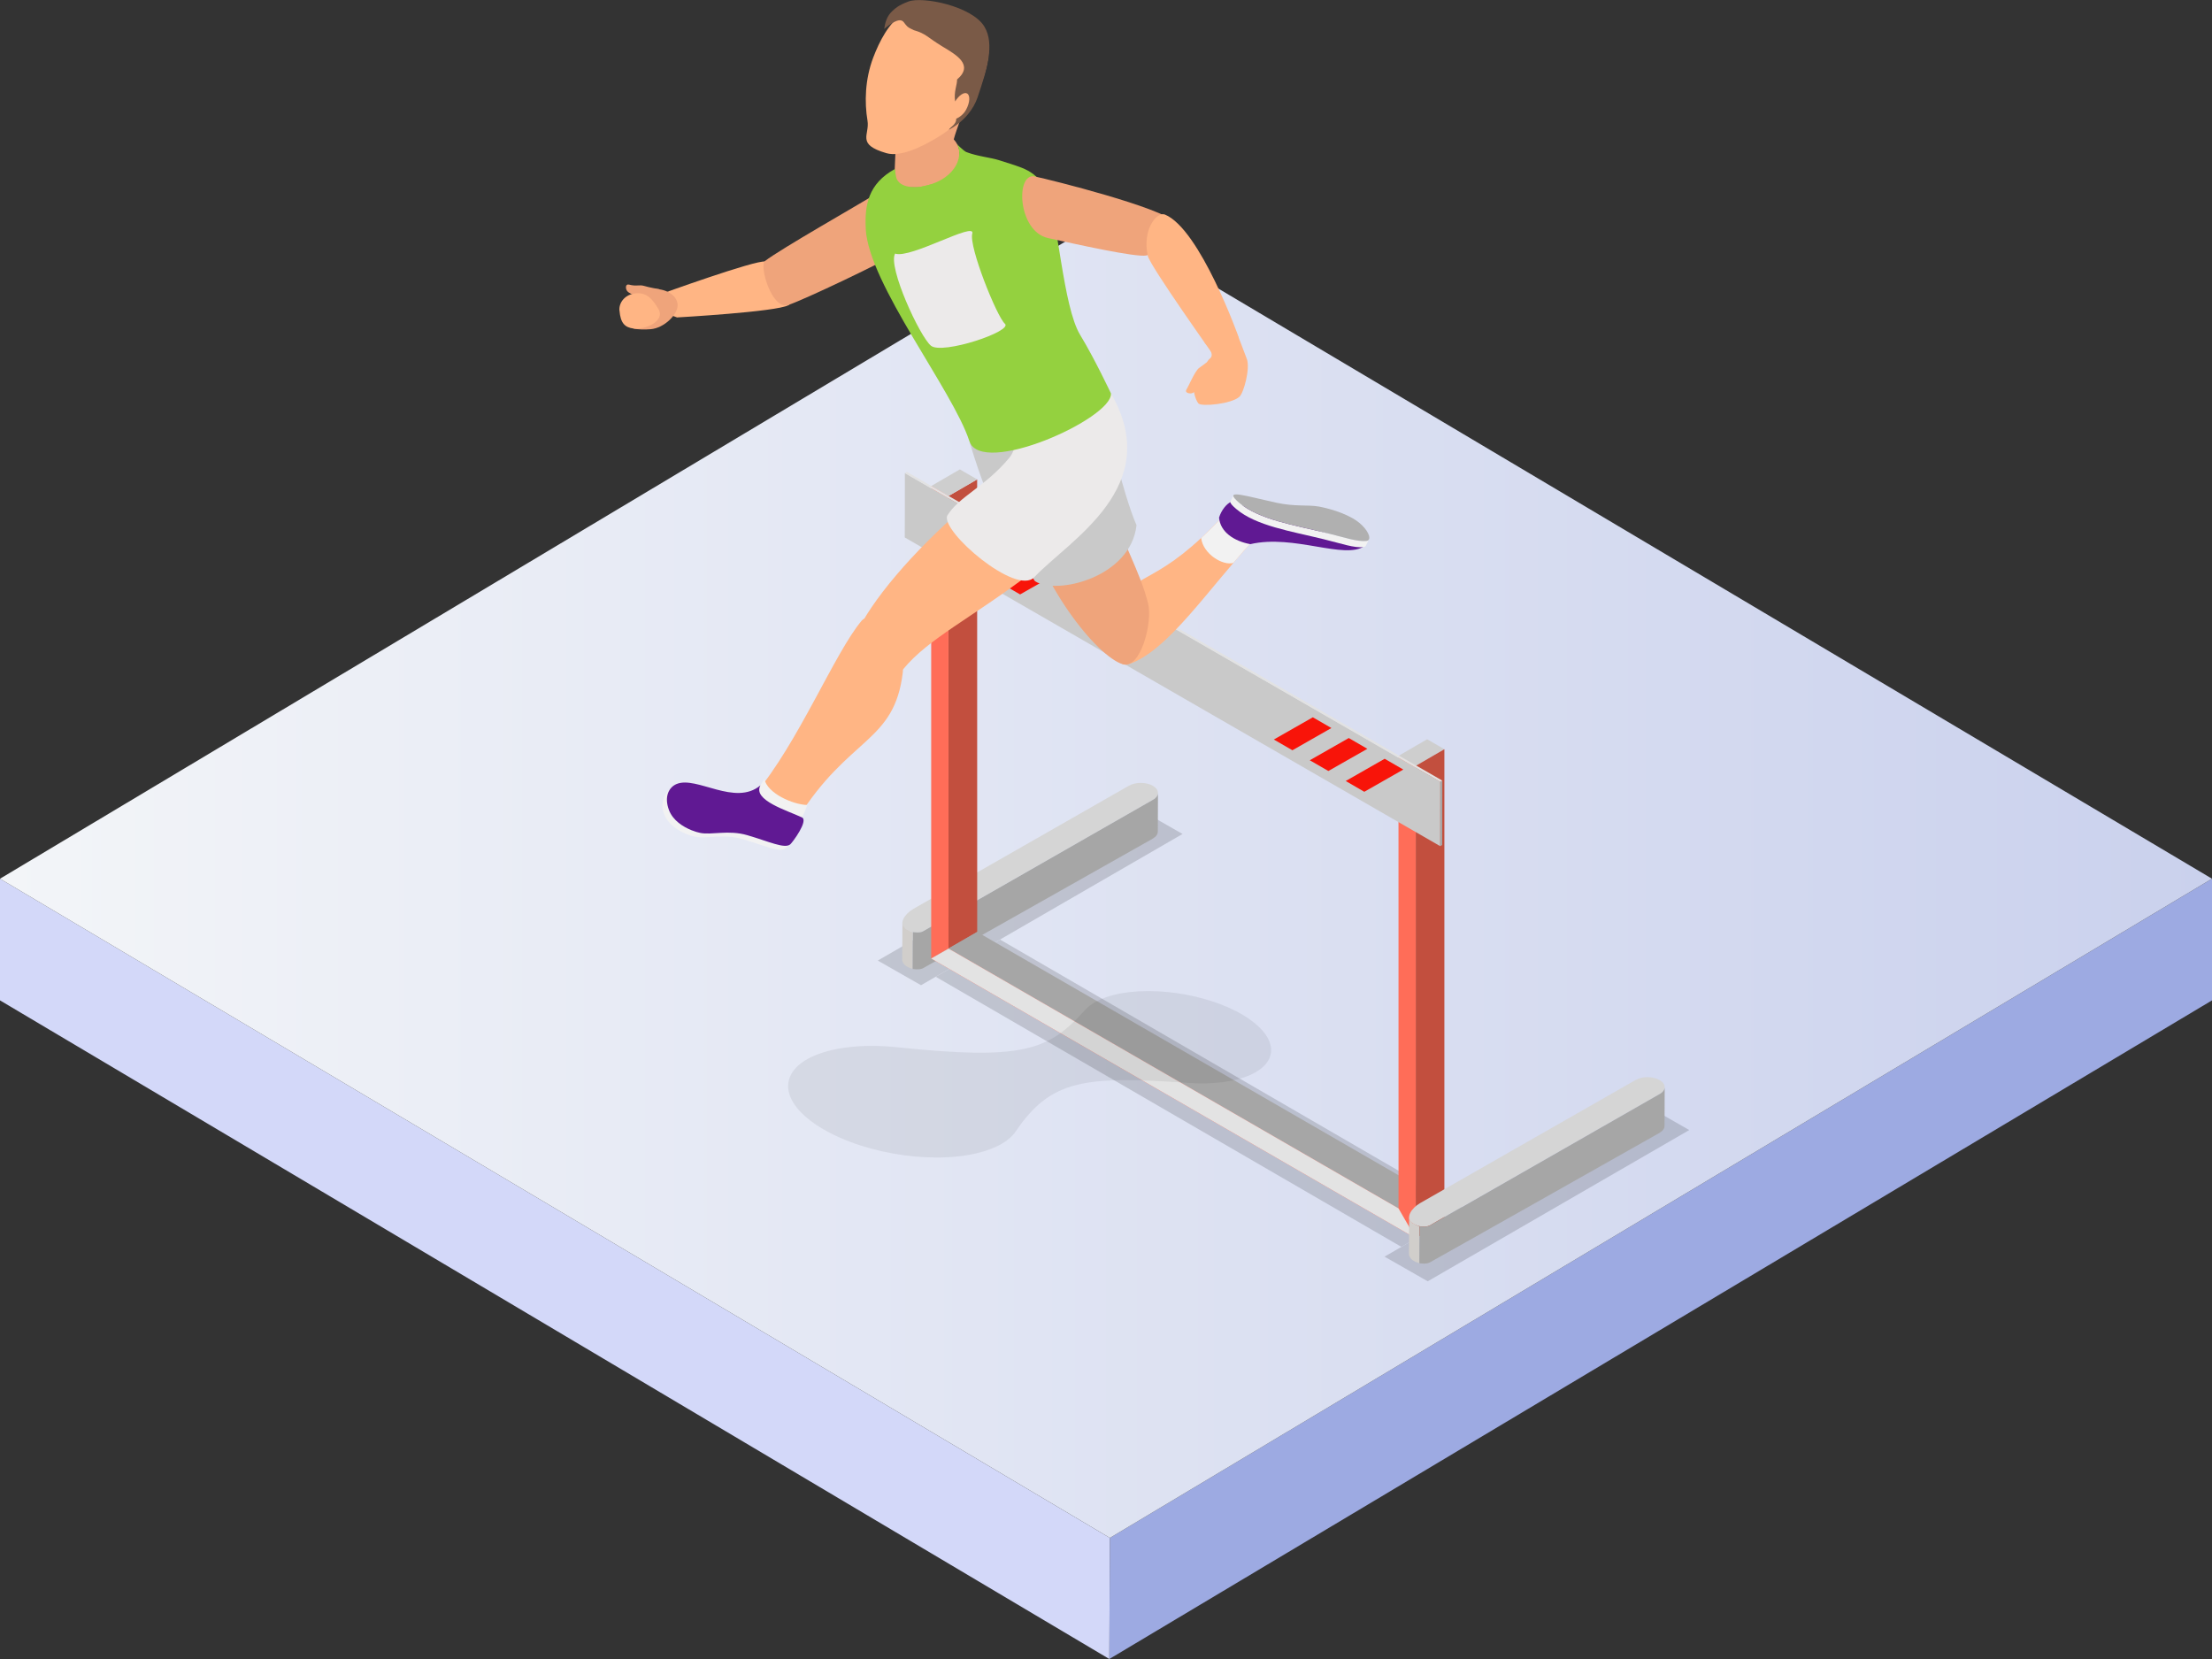<?xml version="1.0" encoding="UTF-8"?>
<svg id="Ebene_1" xmlns="http://www.w3.org/2000/svg" width="400" height="300" xmlns:xlink="http://www.w3.org/1999/xlink" version="1.1" viewBox="0 0 400 300">
  <rect x="0" y="0" width="400" height="300" fill="#333333" stroke="none"/>
  <!-- Generator: Adobe Illustrator 29.8.0, SVG Export Plug-In . SVG Version: 2.1.1 Build 160)  -->
  <defs>
    <style>
      .st0 {
        fill: #9daae2;
      }

      .st1 {
        fill: #f81409;
      }

      .st2 {
        fill: url(#Unbenannter_Verlauf);
      }

      .st3 {
        fill: #ff6d58;
      }

      .st4 {
        fill: #e3e3e3;
      }

      .st5 {
        fill: #eceaea;
      }

      .st6 {
        fill: #e2e2e2;
      }

      .st7 {
        fill: #cecece;
      }

      .st8 {
        fill: #efa47b;
      }

      .st9 {
        isolation: isolate;
      }

      .st10 {
        fill: #a6a6a6;
      }

      .st11 {
        fill: #7a5a47;
      }

      .st12 {
        fill: #c9c9c9;
      }

      .st13 {
        fill: #b0b0b0;
      }

      .st14 {
        fill: #d1cecb;
      }

      .st15 {
        opacity: .15;
      }

      .st16 {
        opacity: .07;
      }

      .st17 {
        fill: #d3d8f9;
      }

      .st18 {
        fill: #d5d5d5;
      }

      .st19 {
        fill: #f2f2f2;
      }

      .st20 {
        fill: #db3939;
      }

      .st21 {
        fill: #94d13f;
      }

      .st22 {
        fill: #c24f3e;
      }

      .st23 {
        fill: #ffb584;
      }

      .st24 {
        fill: #601993;
      }
    </style>
    <linearGradient id="Unbenannter_Verlauf" data-name="Unbenannter Verlauf" x1="0" y1="884.4" x2="400" y2="884.4" gradientTransform="translate(0 -725.5)" gradientUnits="userSpaceOnUse">
      <stop offset="0" stop-color="#f3f5f8"/>
      <stop offset="1" stop-color="#cad1ed"/>
    </linearGradient>
  </defs>
  <polygon class="st0" points="400 158.9 400 180.9 200.6 300 200.7 278.1 400 158.9"/>
  <polygon class="st17" points="200.7 278.1 200.6 300 0 180.9 0 158.9 200.7 278.1"/>
  <polygon class="st2" points="400 158.9 200.7 278.1 0 158.9 199.3 39.7 400 158.9"/>
  <g>
    <g>
      <g class="st15">
        <polygon points="169.21 176.63 253.41 225.47 265.05 218.75 180.85 169.91 169.21 176.63"/>
        <polygon points="250.37 227.24 258.18 231.7 305.47 204.35 297.66 199.88 250.37 227.24"/>
        <polygon points="158.73 173.7 166.55 178.16 213.84 150.81 206.03 146.34 158.73 173.7"/>
      </g>
      <g class="st9">
        <path class="st18" d="M166.94,168.38c-.73.36-2.06.38-3.27-.49-1.17-.85-.12-2.62,1.52-3.55l38.96-22.26c1.21-.69,3.16-.67,4.35.03,1.2.71,1.18,1.83-.03,2.52l-38.78,22.15-2.75,1.6Z"/>
        <path class="st14" d="M165.06,168.54c-.45-.14-.55-.16-1.14-.51-.47-.28-.68-.71-.73-1.11l-.04,6.68c0,.36.37.9.75,1.13.48.28.74.36,1.13.49,0-.89.02-5.77.03-6.68Z"/>
        <path class="st10" d="M208.45,151.65c.61-.35.92-.8.92-1.26l.03-7.02c0,.46-.31.92-.92,1.26,0,0-41.09,23.49-41.6,23.79-.57.33-1.81.12-1.81.12l-.03,6.68s1.19.22,1.84-.12c.74-.38,41.58-23.45,41.58-23.45Z"/>
      </g>
      <g>
        <polygon class="st22" points="171.52 171.52 176.71 168.51 176.7 86.69 171.51 89.7 171.52 171.52"/>
        <polygon class="st7" points="171.51 89.7 176.7 86.69 173.57 84.88 168.39 87.89 171.51 89.7"/>
        <polygon class="st3" points="171.52 171.52 171.51 89.7 168.39 87.89 168.39 173.31 171.52 171.52"/>
      </g>
      <g class="st9">
        <polygon class="st10" points="252.9 218.52 258.08 215.51 176.71 168.53 171.52 171.52 252.9 218.52"/>
        <polygon class="st7" points="256.01 138.49 261.19 135.48 258.07 133.68 252.89 136.69 256.01 138.49"/>
        <polygon class="st22" points="256.01 223.92 261.19 220.9 261.19 135.48 256.01 138.49 256.01 223.92"/>
        <polygon class="st3" points="168.39 173.33 256.01 223.92 256.01 138.49 252.89 136.69 252.9 218.52 171.53 171.54 168.39 173.33"/>
      </g>
      <g>
        <g class="st9">
          <polygon class="st10" points="260.43 153.02 260.8 152.8 260.82 141.16 260.45 141.37 260.43 153.02"/>
        </g>
        <g>
          <path class="st12" d="M260.45,141.37l-96.82-55.82c0,.9,0,11.02-.02,11.64l96.82,55.82c-.01-1,.02-9.89.02-11.64Z"/>
          <path class="st6" d="M260.82,141.16l-96.82-55.82c-.12.04-.26.15-.37.22l96.82,55.82c.17-.1.26-.15.37-.22Z"/>
          <g>
            <polygon class="st1" points="253.76 139.16 246.71 143.18 243.35 141.23 250.39 137.21 253.76 139.16"/>
            <polygon class="st1" points="247.26 135.41 240.21 139.42 236.85 137.48 243.9 133.46 247.26 135.41"/>
            <polygon class="st1" points="240.76 131.65 233.71 135.67 230.35 133.73 237.4 129.71 240.76 131.65"/>
          </g>
          <g>
            <polygon class="st1" points="191.52 103.48 184.47 107.49 181.11 105.55 188.16 101.53 191.52 103.48"/>
            <polygon class="st1" points="185.02 99.72 177.97 103.74 174.61 101.8 181.66 97.78 185.02 99.72"/>
            <polygon class="st1" points="178.52 95.97 171.47 99.99 168.11 98.05 175.16 94.03 178.52 95.97"/>
          </g>
        </g>
      </g>
      <polygon class="st4" points="168.39 173.33 256.01 223.92 252.9 218.52 252.9 218.52 252.9 218.52 171.53 171.54 168.39 173.33"/>
      <g class="st9">
        <path class="st18" d="M258.57,221.59c-.73.36-2.06.38-3.27-.49-1.17-.85-.12-2.62,1.52-3.55l38.96-22.26c1.21-.69,3.16-.67,4.35.03,1.2.71,1.18,1.83-.03,2.52l-38.78,22.15-2.75,1.6Z"/>
        <path class="st14" d="M256.69,221.75c-.45-.14-.55-.16-1.14-.51-.47-.28-.68-.71-.73-1.11l-.04,6.68c0,.36.37.9.75,1.13.48.28.74.36,1.13.49,0-.89.02-5.77.03-6.68Z"/>
        <path class="st10" d="M300.08,204.86c.61-.35.92-.8.92-1.26l.03-7.02c0,.46-.31.92-.92,1.26,0,0-41.09,23.49-41.6,23.79-.57.33-1.81.12-1.81.12l-.03,6.68s1.19.22,1.84-.12c.74-.38,41.58-23.45,41.58-23.45Z"/>
      </g>
    </g>
    <g>
      <g>
        <path class="st23" d="M226.97,97.33c-8.49,9.15-15.74,20.39-22.86,22.78-3.19,1.07-4.08-8.04-2.27-10.85,4.04-6.28,7.57-3.28,19.56-16.18,1.91-1.39,5.33.04,5.58,4.24Z"/>
        <path class="st19" d="M226.97,97.33c-1.34,1.45-2.66,2.95-3.94,4.46-1.91.57-5.5-1.65-5.82-4.5,1.27-1.18,2.66-2.56,4.19-4.21,1.91-1.39,5.33.04,5.58,4.24Z"/>
        <path class="st24" d="M220.44,93.59c.22,2.63,2.73,4.27,5.66,4.81,7.89-1.84,17.09,2.88,20.66.33l-24.14-7.99c-.87.39-1.77,1.56-2.17,2.84Z"/>
        <g>
          <path class="st19" d="M222.5,90.7l.54-1.12c-.08.16.1.46.58.92.13.13.29.27.47.42,3.59,3.05,9.89,4.02,15.82,5.47,3.35.82,5.46,1.59,7.17,1.43.24-.02.39-.13.47-.29l-.54,1.12c-.08.16-.23.26-.47.29-1.72.16-3.83-.61-7.17-1.43-5.94-1.46-12.23-2.42-15.82-5.47-.18-.15-.34-.29-.47-.42-.48-.46-.66-.76-.58-.92Z"/>
          <path class="st13" d="M223.62,90.5c.13.13.29.27.47.42,3.59,3.05,9.89,4.02,15.82,5.47,3.35.82,5.46,1.59,7.17,1.43.99-.1.54-1.57-.84-2.89-.24-.23-.51-.46-.8-.67-2.2-1.59-5.66-2.43-6.95-2.66-2.04-.36-4.25.05-7.72-.7-5.34-1.16-9.31-2.47-7.15-.41Z"/>
        </g>
      </g>
      <path class="st8" d="M198.91,87c4.33,11.71,7.2,16.23,8.7,22.1.86,3.36-1.33,12.04-4.63,11-4.57-1.44-15.15-14.17-18.87-29.74l14.8-3.36Z"/>
      <path class="st23" d="M186.13,103.84c-10.48,7.94-18.27,11.64-22.8,17.17-2.2,2.68-10-3.07-8.58-6.23,2.74-6.06,10.12-14.86,19.76-23.2l11.62,12.25Z"/>
      <g>
        <path class="st23" d="M122.45,57.4s17.97-1.01,20.12-2.21c1.3-.73.78-7.06-4.16-7.9-1.82-.31-19.19,5.99-19.19,5.99-1.48,2.6.67,3.16,3.23,4.13Z"/>
        <path class="st8" d="M161.66,46.08c3.06-1.93,1.95-14.24-2.85-11.26-3.55,2.2-17.63,10.18-20.49,12.39-1.06.82,1.24,8.97,4.27,7.93,3.05-1.05,16.71-7.56,19.06-9.05Z"/>
      </g>
      <path class="st12" d="M187.15,105.09c-3.49-5.16-7.83-11.74-11.75-24.95l22.42-12.66c1.88,7.49,5.25,21.94,7.7,27.49-1.05,9.46-14.48,12.69-18.37,10.12Z"/>
      <path class="st5" d="M171.28,93.26c2.12-3.49,6.89-5.24,11.22-10.46,2.62-3.16.59-10.6,1.9-13.31l16.51,1.66c9.74,16.9-7.47,26.46-13.9,33.24-3.22,3.4-16.83-8.23-15.73-11.13Z"/>
      <path class="st8" d="M161.66,33.9h8.86s5.17-5.19,1.95-8.69c.38-1.52,1.96-5.66,1.96-5.66l-12.05-3.16-.72,17.51Z"/>
      <g>
        <path class="st20" d="M182.94,94.97l.02.02s-.01,0-.02-.02Z"/>
        <path class="st21" d="M156.56,41.39c-.23-4.31.44-8.17,5.27-10.83-.15.36.44,3.11.39,4.2l12.49-2.88c-.4-2.62-.61-4.63.04-4.38,2.01.78,4.47.99,5.98,1.49,4.11,1.37,6.75,1.66,8.59,5.83,1.98,4.48,2.89,20.61,6,25.73,2.66,4.38,5.58,10.6,5.58,10.6.3,4.53-23.47,15.19-25.61,8.61-3-9.2-18.2-28.4-18.74-38.36Z"/>
      </g>
      <path class="st21" d="M172.61,37.82s4.65-8.51,2.29-10.16c-1.07-.75-1.85-1.6-1.85-1.6,1.38,2.48-.64,6.74-6.54,7.71l6.1,4.05Z"/>
      <path class="st21" d="M161.82,30.56s.15,1.41.36,1.85c.92,1.91,4.33,1.35,4.33,1.35l-2.66,4.74s-2.11-1.86-2.6-4.28c-.14-.69.57-3.66.57-3.66Z"/>
      <path class="st23" d="M177.07,16.17c-1.43,3.79-4.01,6.54-7.5,8.65-3.06,1.86-6.79,3.59-9.27,2.88-5.54-1.61-2.99-3.3-3.43-5.89-.55-3.27-.47-7.43,1.04-11.41,1.12-2.95,2.87-6.34,5.27-7.78,3.38-2.03,8.66-1.62,11.46-.02,4.82,2.76,5.13,6.45,2.43,13.57Z"/>
      <path class="st11" d="M164.3.26c-1.85.7-2.4,1.24-2.89,1.69-1.04.94-1.33,2.06-1.52,3.28.89-.71,2.74-2.22,3.52-1.24.59.74.55.88,1.82,1.46,2.27.65,2.44,1.29,5.18,2.95,2.43,1.47,5.78,3.31,2.66,5.97.03.99-.63,2.22-.35,3.97.68-1.1,1.6-1.73,2.15-1.44.6.32.53,1.63-.16,2.92-.47.88-1.26,1.42-1.8,1.65.06,1.08-1.22,1.6-1.32,2,2.83-1.55,4.5-3.81,5.19-5.88,1.7-5.03,3.11-9.58,1.25-12.74-2.2-3.75-11.21-5.54-13.74-4.58Z"/>
      <path class="st8" d="M187.12,31.91c-3.54-.74-3.1,9.94,2.41,11.14,5.08,1.11,15.82,3.52,17.79,3.15.67-.13,6.3-4.79,5.18-5.99-2.5-2.69-22.37-7.67-25.38-8.3Z"/>
      <path class="st23" d="M223.96,60.89s-6.96-19.48-13.3-22.09c-1.38-.57-4.15,2.54-3.11,7.45.38,1.81,12.29,18.55,12.29,18.55,2.96.42,4.16-1.16,4.12-3.9Z"/>
      <g>
        <path class="st23" d="M216.72,72.96c-.57-.63-1.33-3.13-.44-3.67,1.9-1.13,1.29-3.51,2.5-4.44,1.15-.88-1.03-3-1.03-3l6.17-.99s.73,1.86,1.55,4.06c.63,1.7-.55,6.1-1.34,6.82-1.45,1.33-6.87,1.82-7.41,1.22Z"/>
        <path class="st23" d="M214.52,70.51c-.1.15-.07.35.08.45.46.3,1.31.31,1.8-.57.43-.77,1.17-2.12,2.43-2.13l.25-3.36s-1.9,1.36-2.3,1.68c-.75.62-1.89,3.36-2.27,3.92Z"/>
      </g>
      <path class="st8" d="M117.13,55.66c-.07-.88-.34-1.73-1.03-2.14.1-.67.52-1.15,1.73-1.25,2.46-.2,4.57,1.05,4.7,2.79.14,1.74-2.42,4.28-4.88,4.47-1.03.08-2.3.08-3.1-.13.36-.33.91-1.78,1.26-2.26.77-.27,1.36-.99,1.32-1.48Z"/>
      <path class="st8" d="M117.57,55.88l1.67-3.58s-1.88-.32-2.74-.59c-.89-.28-1.39.12-2.73-.24-.7-.19-.71.72-.34,1.19.45.56,2.55,1.16,2.55,1.16l1.59,2.07Z"/>
      <path class="st23" d="M136.53,143.6c7.81-9.23,14.39-25.53,19.26-31.33,2.16-2.58,7.86,5.96,7.47,9.28-1.52,12.83-9.74,11.57-19.05,26.51-2.14.64-7.49-1.16-7.68-4.46Z"/>
      <path class="st19" d="M145.98,145.57c-.35.92-.54,1.54-1.16,2.54-2.14.64-8.1-1.22-8.29-4.51.55-.89,1.12-1.81,1.69-2.75.5,2.58,5.1,4.64,7.75,4.72Z"/>
      <g>
        <path class="st19" d="M119.98,144.48c-.3,1.03-.26,1.76.11,2.72.73,1.9,2.58,3.03,4.07,3.63.62.25,1.17.4,1.55.48,2.07.43,5.12-.58,8.51.41,3.87,1.12,6.74,2.5,7.76,1.69l.89-.7c-1.02.81-3.9-.56-7.76-1.69-3.39-.99-6.44.02-8.51-.41-.38-.08-.94-.23-1.55-.48-1.49-.6-3.34-1.73-4.07-3.63-.42-1.09.54-4.18.54-4.18,0,0-1.17.88-1.54,2.16Z"/>
        <path class="st24" d="M137.51,142.02c-4.59,3.84-11.53-1.75-15.15-.25-1.43.59-2.3,2.32-1.38,4.73.73,1.9,2.58,3.03,4.07,3.63.62.25,1.17.4,1.55.48,2.07.43,5.12-.58,8.51.41,3.92,1.14,6.82,2.54,7.81,1.65.41-.37,3.32-4.28,2.09-4.86-2.65-1.25-8.97-3.11-7.5-5.79Z"/>
      </g>
      <path class="st23" d="M112.01,56.15c-.12-1.42,1-2.95,3.01-3.11,2.01-.16,3.01,1.11,4.04,2.84,1.32,2.23-2.52,3.8-4.51,3.53-1.54-.21-2.34-.94-2.53-3.26Z"/>
      <path class="st5" d="M181.72,58.54c1.5,1.36-11.34,5.64-13.37,3.98-2.03-1.66-7.84-14.27-6.49-16.66,2.78.99,14.62-5.92,13.96-3.61-.66,2.31,4.4,14.93,5.89,16.29Z"/>
    </g>
    <path class="st16" d="M225.95,184.31c6.06,4.24,4.95,9.14-2.47,10.94-2.57.62-5.58.79-8.65.57-18.78-1.31-24.83-.56-31.16,8.78-1.14,1.68-3.46,3.07-6.9,3.91-8.98,2.18-22.19-.22-29.52-5.35-7.33-5.13-5.99-11.06,2.99-13.23,3.52-.85,7.69-1,11.9-.56,22.86,2.38,27.49.61,34.02-6.68,1.11-1.24,2.89-2.2,5.38-2.81,7.42-1.8,18.35.18,24.41,4.42Z"/>
  </g>
</svg>